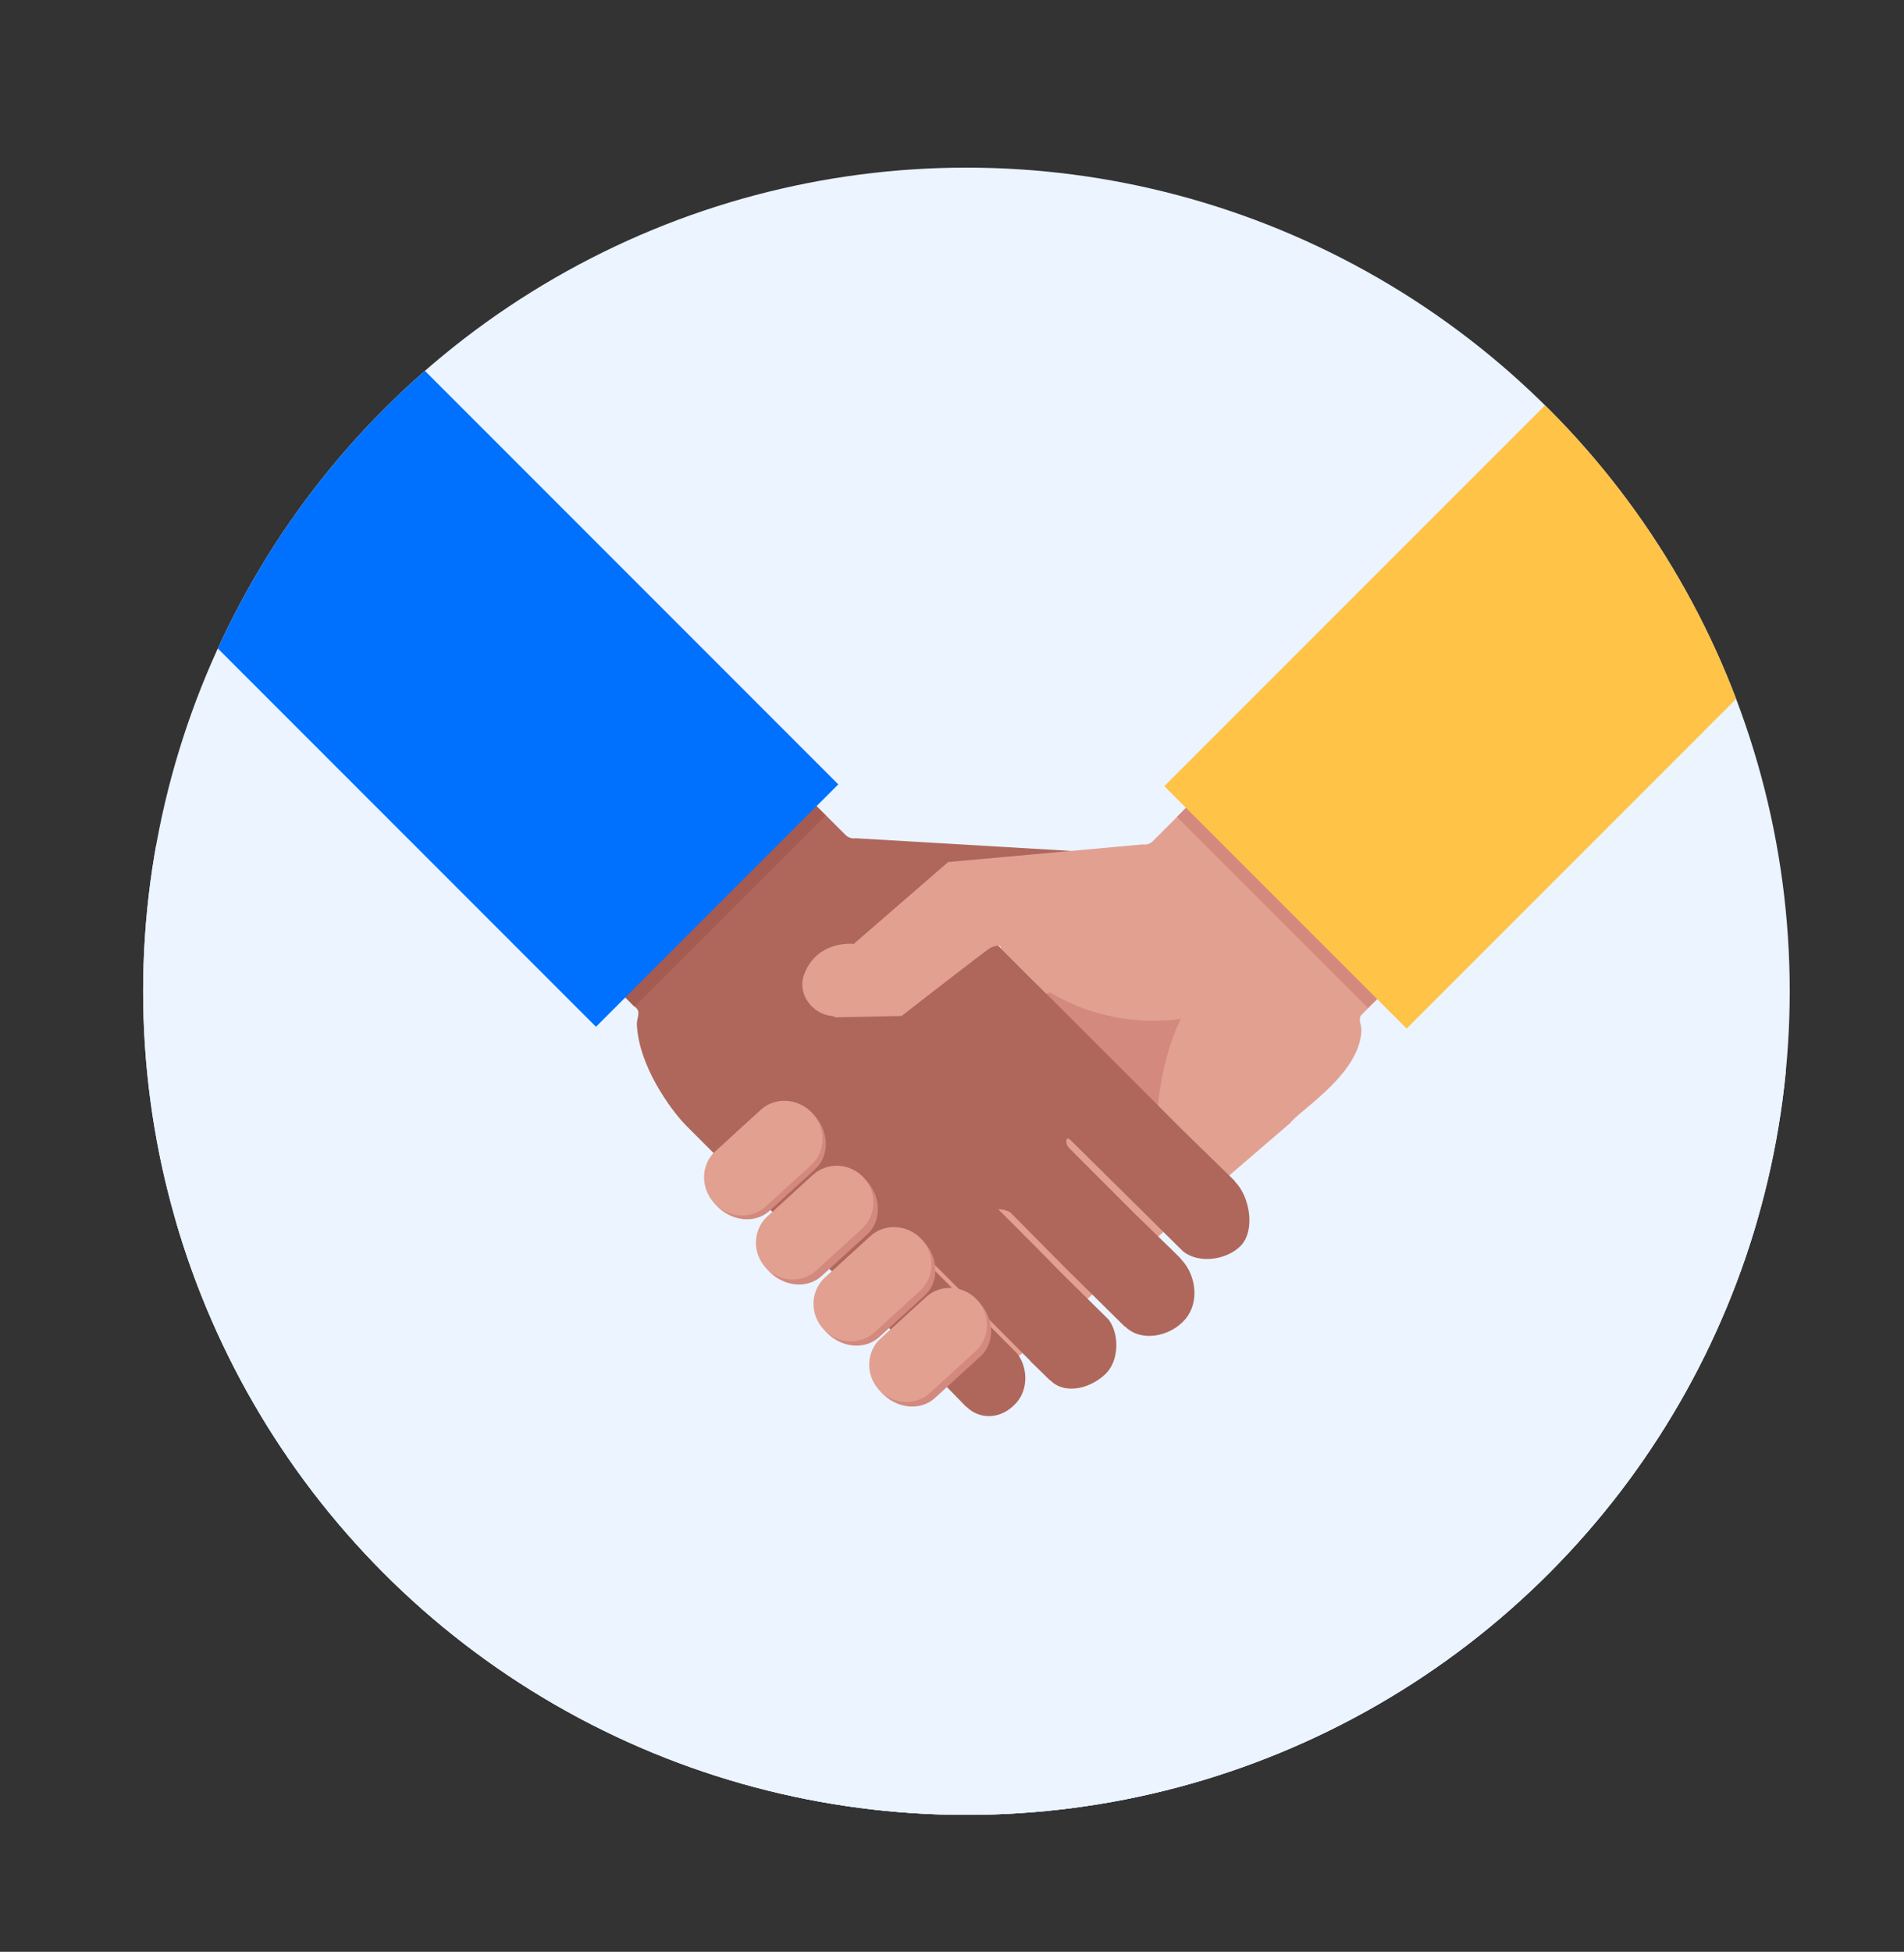 <svg enable-background="new 0 0 197.94 202.83" viewBox="0 0 197.94 202.83" xmlns="http://www.w3.org/2000/svg" xmlns:xlink="http://www.w3.org/1999/xlink"><rect x="0" y="0" width="197.94" height="202.83" fill="#333333" stroke="none"/><clipPath id="a"><circle cx="100.47" cy="103.01" r="85.59"/></clipPath><g fill="#ebf4ff"><circle clip-path="url(#a)" cx="100.47" cy="103.01" r="85.59"/><path clip-path="url(#a)" d="m-6.17 87.8h65.61c4.41 0 8.78-.78 12.91-2.32l35.1-13.02c17.8-6.6 37.72 1.29 46.17 18.3 6.27 12.63 19.15 20.61 33.25 20.61h11.06v77.23h-208.56z"/><path clip-path="url(#a)" d="m11.47 126.81h177v76.9h-177z"/></g><g clip-path="url(#a)"><path d="m146.24 100.76-19.87-19.87-5.78 5.78 3.58 2.51-17.61 16.08-12.09 3.16-2.46 2.46 12.2 12.23-13.64 11.35c1.5 1.18 11.16 9.87 12.31 8.79.05-.05.1-.09.16-.12l6.92-5.34 6.46-5.86 17.75-15.26c.04-.07.09-.13.15-.19 1.43-1.52 7.01-5.04 7.21-9.35.03-.66-.41-1.25.05-1.71z" fill="#e2a091"/><path d="m107.11 101.66s5.95 5.48 15.65 4.23c-2.43 4.85-2.51 10.88-2.51 10.88z" fill="#d3897d"/><path d="m71.14 116.77c-1.43-1.52-4.73-5.98-4.93-10.29-.03-.66.41-1.25-.05-1.71l-4.65-4.65 19.87-19.87 6.51 6.51c.28.28.67.41 1.06.35l21.95 1.29 8.64.66c.08-.01.15-.05.22-.05 2.45.01 4.19 1.19 4.93 3.25.72 2-.89 4.13-3.02 4.29-.08 0-.15.07-.22.12l-6.91-.14-9.08-.2c-.45.11-.79.44-.91.88-.13.43-1.58.26-1.26.57l19.76 19.76 5.27 5.14c.04.08.09.14.15.2 1.51 1.61 2.03 5.06.49 6.61-1.46 1.46-4.36 1.87-5.99.53l-11.69-11.56c-.48-.49-.61.37-.12.86l6.78 6.78 3.89 3.78.86.85c.04.06.09.13.15.19 1.51 1.61 1.87 4.42.39 6.16-1.6 1.87-4.57 2.37-6.18.85-.07-.06-.13-.1-.19-.14l-5.97-5.89-5.83-5.88c-.23-.23-1.3-.44-1.27-.34l3.81 3.81 2.84 2.89 4.83 4.77c1.13 1.56 1.05 4.23-.29 5.58-1.5 1.5-4.15 2.25-5.71.79-.06-.06-.12-.1-.19-.15l-1.94-1.89c-.03-.05-.05-.09-.06-.09l-.69-.69-6.79-6.83-2.26-2.26c-.39-.4-1.03-.43-.63-.04l9 9.05c1.09 1.32 1.28 3.68-.06 5.17-1.58 1.76-3.77 1.72-5.08.49-.05-.05-.1-.09-.16-.12l-6.93-7.11-5.5-5.43-16.65-16.65c-.08-.08-.13-.14-.19-.2z" fill="#af675b"/><path d="m61.37 93.51h28.1v1.38h-28.1z" fill="#a35b52" transform="matrix(.707 -.707 .707 .707 -44.514 80.92)"/><path d="m32.02 34.41h35.63v69.96h-35.63z" fill="#0070fe" transform="matrix(.707 -.707 .707 .707 -34.47 55.55)"/><path d="m104.07 98.57 4.69 4.69 25.43-8.72-13.6-7.87-.73.73c-.28.28-.67.41-1.06.35l-20.23 1.83-9.84 8.53c-.08-.01-.15-.05-.22-.05-2.45.01-4.19 1.19-4.93 3.25-.72 2 .89 4.13 3.02 4.29.08 0 .15.07.22.12l6.91-.14s8.83-6.88 9.24-7.08c.85-.4 1.1-.21 1.1.07z" fill="#e2a091"/><path d="m97.19 145.28c-1.51 1.38-4 1.12-5.56-.58-1.56-1.71-1.6-4.21-.08-5.59l4.73-4.32c1.51-1.38 4-1.12 5.56.58 1.56 1.71 1.6 4.21.08 5.59z" fill="#d3897d"/><path d="m91.4 138.95c-1.51 1.38-4 1.12-5.56-.58-1.56-1.71-1.6-4.21-.08-5.59l4.73-4.32c1.51-1.38 4-1.12 5.56.58 1.56 1.7 1.6 4.21.08 5.59z" fill="#d3897d"/><path d="m96.69 144.74c-1.51 1.38-3.89 1.25-5.31-.31-1.42-1.55-1.35-3.94.17-5.32l4.73-4.32c1.51-1.38 3.89-1.25 5.31.31 1.42 1.55 1.34 3.94-.17 5.32z" fill="#e2a091"/><path d="m90.93 138.44c-1.51 1.38-3.9 1.24-5.33-.32-1.43-1.56-1.36-3.95.15-5.33l4.73-4.32c1.51-1.38 3.9-1.24 5.33.32 1.43 1.56 1.36 3.95-.15 5.34z" fill="#e2a091"/><path d="m85.42 132.6c-1.51 1.38-4 1.12-5.56-.58-1.56-1.7-1.6-4.21-.08-5.59l4.73-4.32c1.51-1.38 4-1.12 5.56.58 1.56 1.7 1.6 4.21.08 5.59z" fill="#d3897d"/><path d="m84.88 132.01c-1.51 1.38-3.88 1.26-5.29-.29-1.41-1.54-1.33-3.91.19-5.3l4.73-4.32c1.51-1.38 3.88-1.26 5.29.29 1.41 1.54 1.33 3.91-.19 5.3z" fill="#e2a091"/><path d="m80.01 125.82c-1.51 1.38-4 1.12-5.56-.58-1.56-1.7-1.6-4.21-.08-5.59l4.73-4.32c1.51-1.38 4-1.12 5.56.58 1.56 1.7 1.6 4.21.08 5.59z" fill="#d3897d"/><path d="m79.61 125.38c-1.51 1.38-3.92 1.22-5.36-.36-1.45-1.58-1.4-3.99.12-5.37l4.73-4.32c1.51-1.38 3.91-1.22 5.36.36 1.45 1.58 1.4 3.99-.12 5.37z" fill="#e2a091"/><path d="m132.11 80.28h1.38v28.1h-1.38z" fill="#d3897d" transform="matrix(.707 -.707 .707 .707 -27.806 121.532)"/><path d="m124.32 53.92h63.72v35.63h-63.72z" fill="#ffc347" transform="matrix(.707 -.707 .707 .707 -4.973 131.469)"/></g></svg>
